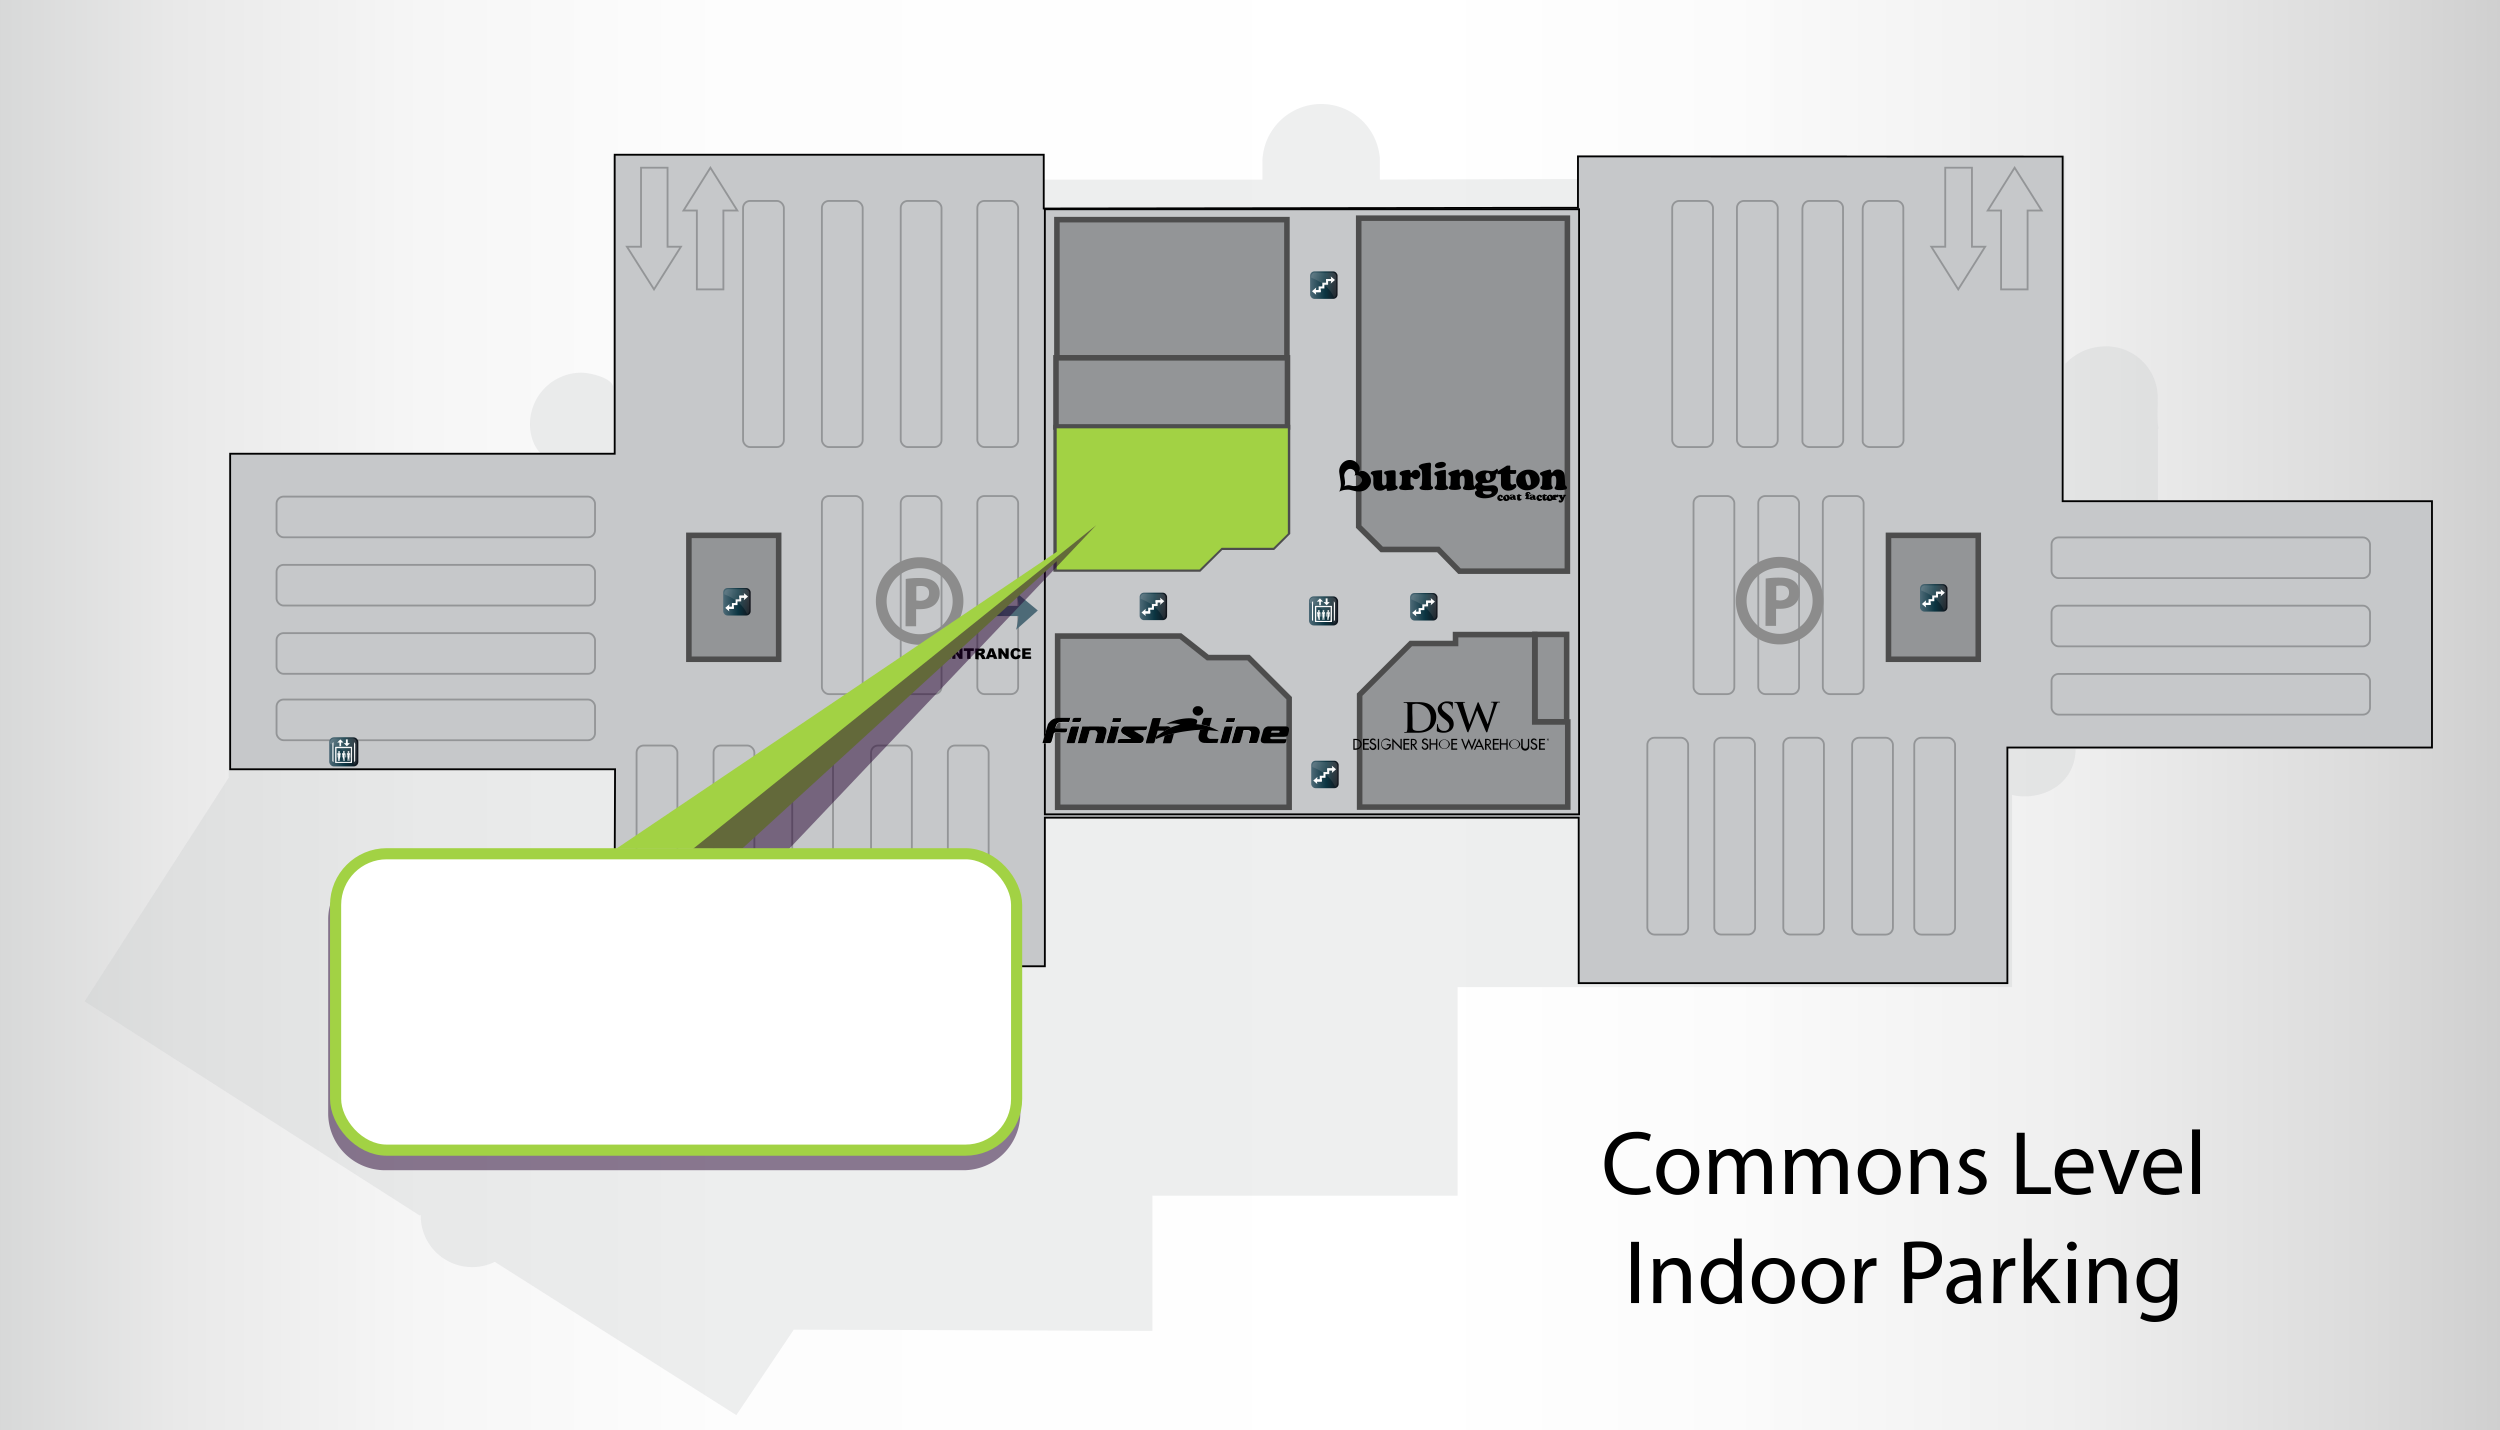<svg xmlns="http://www.w3.org/2000/svg" xmlns:xlink="http://www.w3.org/1999/xlink" viewBox="0 0 1347.6 770.9"><rect x="0" y="0" width="1347.6" height="770.9" fill="#808080" stroke="none"/><defs><style>.cls-1,.cls-28{fill:#c6c8ca;}.cls-1{stroke:#000;}.cls-1,.cls-2,.cls-3,.cls-31{stroke-miterlimit:10;}.cls-2,.cls-6{fill:none;}.cls-2{stroke:#939597;}.cls-3{fill:#939597;stroke:#4d4d4d;stroke-width:3px;}.cls-4{fill:#8c8c8c;}.cls-5{fill:url(#Earthtone_1);}.cls-24,.cls-31,.cls-7{fill:#fff;}.cls-10,.cls-12,.cls-14,.cls-16,.cls-18,.cls-20,.cls-22,.cls-8{opacity:0.16;}.cls-8{fill:url(#linear-gradient);}.cls-9{fill:url(#Earthtone_1-2);}.cls-10{fill:url(#linear-gradient-2);}.cls-11{fill:url(#Earthtone_1-3);}.cls-12{fill:url(#linear-gradient-3);}.cls-13{fill:url(#Earthtone_1-4);}.cls-14{fill:url(#linear-gradient-4);}.cls-15{fill:url(#Earthtone_1-5);}.cls-16{fill:url(#linear-gradient-5);}.cls-17{fill:url(#Earthtone_1-6);}.cls-18{fill:url(#linear-gradient-6);}.cls-19{fill:url(#Earthtone_1-7);}.cls-20{fill:url(#linear-gradient-7);}.cls-21{fill:url(#Earthtone_1-8);}.cls-22{fill:url(#linear-gradient-8);}.cls-23{fill:url(#Earthtone_1-9);}.cls-24,.cls-25{fill-rule:evenodd;}.cls-26{fill:url(#linear-gradient-9);}.cls-27{opacity:0.3;}.cls-29{fill:#a2d244;}.cls-30{fill:#250031;opacity:0.5;}.cls-31{stroke:#a2d244;stroke-width:6px;}</style><linearGradient id="Earthtone_1" x1="911.48" y1="239.45" x2="926.29" y2="239.45" gradientUnits="userSpaceOnUse"><stop offset="0" stop-color="#4d6a77"/><stop offset="0.54" stop-color="#0b3542"/><stop offset="1" stop-color="#101219"/></linearGradient><linearGradient id="linear-gradient" x1="919.95" y1="234.39" x2="917.73" y2="243.72" gradientUnits="userSpaceOnUse"><stop offset="0" stop-color="#fff"/><stop offset="1" stop-color="#888887"/></linearGradient><linearGradient id="Earthtone_1-2" x1="583.32" y1="334.64" x2="598.13" y2="334.64" xlink:href="#Earthtone_1"/><linearGradient id="linear-gradient-2" x1="591.78" y1="329.59" x2="589.57" y2="338.92" xlink:href="#linear-gradient"/><linearGradient id="Earthtone_1-3" x1="582.68" y1="70.81" x2="597.49" y2="70.81" xlink:href="#Earthtone_1"/><linearGradient id="linear-gradient-3" x1="591.14" y1="65.76" x2="588.93" y2="75.09" xlink:href="#linear-gradient"/><linearGradient id="Earthtone_1-4" x1="490.77" y1="244.01" x2="505.58" y2="244.01" xlink:href="#Earthtone_1"/><linearGradient id="linear-gradient-4" x1="499.23" y1="238.96" x2="497.02" y2="248.29" xlink:href="#linear-gradient"/><linearGradient id="Earthtone_1-5" x1="266.33" y1="241.54" x2="281.14" y2="241.54" xlink:href="#Earthtone_1"/><linearGradient id="linear-gradient-5" x1="274.79" y1="236.49" x2="272.58" y2="245.82" xlink:href="#linear-gradient"/><linearGradient id="Earthtone_1-6" x1="636.6" y1="244.22" x2="651.41" y2="244.22" xlink:href="#Earthtone_1"/><linearGradient id="linear-gradient-6" x1="645.06" y1="239.17" x2="642.85" y2="248.49" xlink:href="#linear-gradient"/><linearGradient id="Earthtone_1-7" x1="53.92" y1="322.39" x2="69.59" y2="322.39" xlink:href="#Earthtone_1"/><linearGradient id="linear-gradient-7" x1="62.8" y1="317.09" x2="60.46" y2="326.95" xlink:href="#linear-gradient"/><linearGradient id="Earthtone_1-8" x1="582.1" y1="246.41" x2="597.76" y2="246.41" xlink:href="#Earthtone_1"/><linearGradient id="linear-gradient-8" x1="590.97" y1="241.11" x2="588.64" y2="250.97" xlink:href="#linear-gradient"/><linearGradient id="Earthtone_1-9" x1="16594.73" y1="19060.73" x2="16619.48" y2="19060.73" gradientTransform="translate(17079.4 19257.6) rotate(179.8)" xlink:href="#Earthtone_1"/><linearGradient id="linear-gradient-9" x1="-133.9" y1="385.46" x2="1508.67" y2="385.46" gradientUnits="userSpaceOnUse"><stop offset="0" stop-color="#b2b3b3"/><stop offset="0.03" stop-color="#c0c1c1"/><stop offset="0.08" stop-color="#d7d8d8"/><stop offset="0.14" stop-color="#e9e9e9"/><stop offset="0.22" stop-color="#f6f6f6"/><stop offset="0.32" stop-color="#fdfdfd"/><stop offset="0.55" stop-color="#fff"/><stop offset="0.65" stop-color="#fbfbfb"/><stop offset="0.76" stop-color="#efefef"/><stop offset="0.86" stop-color="#dbdbdb"/><stop offset="0.96" stop-color="#bfbfbf"/><stop offset="1" stop-color="#b3b3b3"/></linearGradient><symbol id="COMMONS_FLOOR_PLAN" data-name="COMMONS_FLOOR_PLAN" viewBox="0 0 1188 447.6"><polygon class="cls-1" points="988.4 187.3 988.4 1.5 727.1 1.4 727.1 29.1 439.1 29.5 439.1 0.5 207.8 0.5 207.8 161.7 0.5 161.7 0.5 331.8 208 331.8 207.6 438 439.7 438 439.7 357.9 727.5 357.9 727.5 447.1 958.6 447.1 958.6 320.1 1187.5 320.1 1187.5 187.3 988.4 187.3"/><rect class="cls-1" x="439.7" y="29.9" width="288" height="326.2"/><polygon class="cls-2" points="236.3 50.1 236.3 7.5 222 7.5 222 50.1 214.4 50.1 229 73.1 243.5 50.1 236.3 50.1"/><polygon class="cls-2" points="252.1 30.6 252.1 73.1 266.4 73.1 266.4 30.6 273.9 30.6 259.4 7.5 244.9 30.6 252.1 30.6"/><polygon class="cls-2" points="939.5 50.1 939.5 7.5 925.1 7.5 925.1 50.1 917.6 50.1 932.1 73.1 946.6 50.1 939.5 50.1"/><polygon class="cls-2" points="955.2 30.6 955.2 73.1 969.5 73.1 969.5 30.6 977.1 30.6 962.5 7.5 948 30.6 955.2 30.6"/><polygon class="cls-3" points="608.9 34.7 608.9 201 621.3 213.3 651.8 213.3 663.2 225 721.4 225 721.4 34.7 608.9 34.7"/><rect class="cls-3" x="446.2" y="35.5" width="124" height="74.66"/><rect class="cls-3" x="703.9" y="259.1" width="17.1" height="47.1"/><rect class="cls-3" x="445.7" y="110" width="124.8" height="37.27"/><polygon class="cls-3" points="703.8 306.3 703.8 259.2 661.1 259.2 661.1 264 637 264 609.4 291.6 609.4 352.2 721.6 352.2 721.6 306.3 703.8 306.3"/><polygon class="cls-3" points="549.5 271.6 527.5 271.6 512.8 260 446.6 260 446.6 352.3 571.4 352.3 571.4 293.5 549.5 271.6"/><polygon class="cls-3" points="570.5 204.3 570.5 147.6 445.8 147.6 445.8 223.8 522.9 223.8 534.7 212.1 562.7 212.1 570.5 204.3"/><rect class="cls-3" x="247.8" y="205.7" width="48.4" height="66.8"/><rect class="cls-3" x="894.5" y="205.7" width="48.4" height="66.8"/><rect class="cls-2" x="777.9" y="25.4" width="22" height="132.71" rx="3.8" ry="3.8"/><rect class="cls-2" x="812.8" y="25.4" width="22" height="132.71" rx="3.8" ry="3.8"/><path class="cls-2" d="M902.6,154.3a3.8,3.8,0,0,1-3.8,3.8H884.4c-2.1,0-3.8-1.7-3.8-3.1V30c0-2.9,1.7-4.6,3.8-4.6h14.3a3.8,3.8,0,0,1,3.8,3.8Z"/><path class="cls-2" d="M870.1,154.3a3.8,3.8,0,0,1-3.8,3.8H851.9c-2.1,0-3.8-1.7-3.8-3.1V30c0-2.9,1.7-4.6,3.8-4.6h14.3a3.8,3.8,0,0,1,3.8,3.8Z"/><rect class="cls-2" x="789.4" y="184.5" width="22" height="106.79" rx="3.8" ry="3.8"/><rect class="cls-2" x="824.3" y="184.5" width="22" height="106.79" rx="3.8" ry="3.8"/><rect class="cls-2" x="859.1" y="184.5" width="22" height="106.79" rx="3.8" ry="3.8"/><rect class="cls-2" x="277" y="25.4" width="22" height="132.71" rx="3.8" ry="3.8"/><rect class="cls-2" x="319.5" y="25.4" width="22" height="132.71" rx="3.8" ry="3.8"/><rect class="cls-2" x="362" y="25.4" width="22" height="132.71" rx="3.8" ry="3.8"/><rect class="cls-2" x="319.5" y="184.5" width="22" height="106.79" rx="3.8" ry="3.8"/><rect class="cls-2" x="362" y="184.5" width="22" height="106.79" rx="3.8" ry="3.8"/><rect class="cls-2" x="403.3" y="25.4" width="22" height="132.71" rx="3.8" ry="3.8"/><rect class="cls-2" x="261.1" y="319" width="22" height="94.04" rx="3.8" ry="3.8"/><rect class="cls-2" x="219.6" y="319" width="22" height="94.04" rx="3.8" ry="3.8"/><rect class="cls-2" x="303.5" y="319" width="22" height="94.04" rx="3.8" ry="3.8"/><rect class="cls-2" x="346" y="319" width="22" height="94.04" rx="3.8" ry="3.8"/><rect class="cls-2" x="387.4" y="319" width="22" height="94.04" rx="3.8" ry="3.8"/><rect class="cls-2" x="403.3" y="184.5" width="22" height="106.79" rx="3.8" ry="3.8"/><rect class="cls-2" x="982.4" y="206.8" width="171.7" height="21.95" rx="3.8" ry="3.8"/><rect class="cls-2" x="982.4" y="243.6" width="171.7" height="21.95" rx="3.8" ry="3.8"/><rect class="cls-2" x="982.4" y="280.4" width="171.7" height="21.95" rx="3.8" ry="3.8"/><rect class="cls-2" x="25.5" y="184.8" width="171.7" height="21.95" rx="3.8" ry="3.8"/><rect class="cls-2" x="25.5" y="221.6" width="171.7" height="21.95" rx="3.8" ry="3.8"/><rect class="cls-2" x="25.5" y="258.4" width="171.7" height="21.95" rx="3.8" ry="3.8"/><rect class="cls-2" x="25.5" y="294.2" width="171.7" height="21.95" rx="3.8" ry="3.8"/><path class="cls-2" d="M822.6,417.1a3.8,3.8,0,0,1-3.8,3.8H804.4a3.8,3.8,0,0,1-3.8-3.8V318.6a3.8,3.8,0,0,1,3.8-3.8h14.3a3.8,3.8,0,0,1,3.8,3.8Z"/><rect class="cls-2" x="764.5" y="314.8" width="22" height="106.12" rx="3.8" ry="3.8"/><path class="cls-2" d="M859.7,417.1a3.8,3.8,0,0,1-3.8,3.8H841.6a3.8,3.8,0,0,1-3.8-3.8V318.6a3.8,3.8,0,0,1,3.8-3.8h14.3a3.8,3.8,0,0,1,3.8,3.8Z"/><rect class="cls-2" x="874.9" y="314.8" width="22" height="106.12" rx="3.8" ry="3.8"/><rect class="cls-2" x="908.4" y="314.8" width="22" height="106.12" rx="3.8" ry="3.8"/><path d="M614.1,172.7s-2.5-3-5.2-1.1c0,0,2.1-2.9-1.9-5.7a5.4,5.4,0,0,0-5-.4,6.2,6.2,0,0,0-3.6,6.1s.4,2.8.8,5.3v.3a8.8,8.8,0,0,1-.8,5s1.8-1.3,5.5-1.1l3.3.8s4.5,1,6.8-2C614.1,179.8,617.3,176.7,614.1,172.7Zm-4.4,5.2c-1.2,1.6-4,1.2-4,1.2l-1.7-.4a4.7,4.7,0,0,0-2.9.6,4.7,4.7,0,0,0,.4-2.6v-.2l-.4-2.8a4,4,0,0,1,2.1-3.6,2.8,2.8,0,0,1,2.6.2,2.3,2.3,0,0,1,.8,3.3c1.4-1,3.1.4,3.1.4A2.7,2.7,0,0,1,609.7,177.9Z"/><path d="M621.5,171v5.9q0,1.9,1.2,1.9l.6-.2.4-.4a6.9,6.9,0,0,0,.2-2.3,16,16,0,0,0-.1-2.4.8.8,0,0,0-.2-.4l-.4-.3a.9.9,0,0,1-.6-.8c0-.4.4-.8,1.1-.9a16.5,16.5,0,0,1,4-.5q1.1,0,1.1,1.2v.5q0,.5,0,1.3v4.8q0,.4.6.7a.8.8,0,0,1,.5.8q0,1-2.3,1.5a11.6,11.6,0,0,1-2.6.3h-.7a.6.6,0,0,1-.2-.5c0-.4-.2-.7-.4-.7h-.2l-.7.4a4.1,4.1,0,0,1-2.4.7,3.4,3.4,0,0,1-2.9-1.2,6,6,0,0,1-.7-3.4q0-.9,0-1.5v-.5a4.1,4.1,0,0,0-.2-1.4,1.3,1.3,0,0,0-.6-.7l-.5-.3a.5.5,0,0,1-.1-.4c0-.5.4-.9,1.2-1.1a19.8,19.8,0,0,1,4.2-.5C621.2,170.4,621.5,170.6,621.5,171Z"/><path d="M635.9,170.4l.7.2a3,3,0,0,1,.2,1c0,.3.1.5.3.5s.3-.1.4-.3a2.6,2.6,0,0,1,2.3-1.4,2.2,2.2,0,0,1,1.6.6,2.4,2.4,0,0,1,.5.8,2.4,2.4,0,0,1,0,2,2.6,2.6,0,0,1-.6.9,2.4,2.4,0,0,1-1.7.7l-.9-.2-1-.8-.4-.2a.4.4,0,0,0-.4.3,7,7,0,0,0-.1,1.4,13.5,13.5,0,0,0,.1,2.2.9.9,0,0,0,.2.5l.6.3c.7.2,1,.5,1,1a1.1,1.1,0,0,1-.3.8,1.6,1.6,0,0,1-.8.4l-3.1.2a9.7,9.7,0,0,1-2.9-.3,1.1,1.1,0,0,1-.9-1.1,1.2,1.2,0,0,1,.7-1l.4-.4a1.1,1.1,0,0,0,.2-.5,25.1,25.1,0,0,0,.2-3.7,1.7,1.7,0,0,0-.1-.7l-.4-.3q-.8-.3-.8-.9a1.1,1.1,0,0,1,.5-.9,6.5,6.5,0,0,1,1.8-.7A10.6,10.6,0,0,1,635.9,170.4Z"/><path d="M647.8,172.5V176a26.2,26.2,0,0,0,.1,2.7.8.8,0,0,0,.5.6l.5.3a.6.6,0,0,1,.1.4,1,1,0,0,1-.3.7l-.7.4a10.1,10.1,0,0,1-2.6.2,9.5,9.5,0,0,1-2.9-.3l-.6-.4a1,1,0,0,1-.2-.6.5.5,0,0,1,.1-.4l.6-.3c.3-.1.5-.5.5-1a34.7,34.7,0,0,0,.2-4,22.7,22.7,0,0,0-.2-3.4,1.6,1.6,0,0,0-.8-1.1l-.6-.5a.9.9,0,0,1-.2-.6,1.2,1.2,0,0,1,.5-.9,5.2,5.2,0,0,1,1.6-.7l1.9-.4,1.7-.2q.9,0,.9,1.1c0,.2,0,.8-.1,1.6S647.8,171.5,647.8,172.5Z"/><path d="M655.9,171.1v6.3a3.2,3.2,0,0,0,.1,1.1,1.5,1.5,0,0,0,.5.6l.5.4a.8.8,0,0,1,.1.4q0,1.4-3.5,1.4a12,12,0,0,1-3-.3l-.6-.4a.9.9,0,0,1-.2-.6.8.8,0,0,1,.1-.5l.6-.5a1.4,1.4,0,0,0,.5-.8,7.5,7.5,0,0,0,.1-1.7q0-.4,0-1.3c0-.7-.1-1-.1-1.1a.9.9,0,0,0-.6-.7.9.9,0,0,1-.7-.9q0-.7.9-1l2.6-.8,2.1-.3C655.7,170.4,655.9,170.6,655.9,171.1Zm-2.1-5a2.8,2.8,0,0,1,1.5.4,1.1,1.1,0,0,1,.6.9,1.5,1.5,0,0,1-.8,1.3,6.3,6.3,0,0,1-3.2.8,2.3,2.3,0,0,1-1.3-.3,1.2,1.2,0,0,1-.6-1.1q0-.9,1.3-1.5A6.8,6.8,0,0,1,653.8,166.1Z"/><path d="M670.6,174.3l.2,3.8a1.6,1.6,0,0,0,.1.6l.7.8a.7.7,0,0,1,.2.5q0,.7-.9,1a11.3,11.3,0,0,1-3.1.3,6,6,0,0,1-2.1-.3.9.9,0,0,1-.6-.9.6.6,0,0,1,.1-.3l.4-.5q.4-.5.4-3a5.3,5.3,0,0,0-.3-2.2,1.3,1.3,0,0,0-2-.1,3.7,3.7,0,0,0-.3,1.7v2.1a3.1,3.1,0,0,0,.1.9l.5.9a.8.8,0,0,1,.1.4q0,.6-.9.9a9.2,9.2,0,0,1-2.8.3q-3,0-3-1.2a.7.7,0,0,1,.1-.4l.4-.4a.9.9,0,0,0,.4-.5,8.6,8.6,0,0,0,.1-1.3q.1-1.2.1-2.6a2.6,2.6,0,0,0-.1-1l-.7-.6a.8.8,0,0,1-.1-1.4l1.6-.7,2-.6,1.3-.3.5.2a.8.8,0,0,1,.2.6v.4c0,.3.1.5.4.5s.4-.1.6-.4a3.1,3.1,0,0,1,2.7-1.3,3.8,3.8,0,0,1,2.3.7,2.8,2.8,0,0,1,1,1.2A6.7,6.7,0,0,1,670.6,174.3Z"/><path d="M683.3,169.8a.6.6,0,0,1,.5.3,1.3,1.3,0,0,1,.2.7,2.3,2.3,0,0,1-.3,1,2.7,2.7,0,0,1-.7.9l-.2.3v.3a2.7,2.7,0,0,1,0,.4,3,3,0,0,1-.9,2.2,5.2,5.2,0,0,1-2,1.2,8.1,8.1,0,0,1-2.7.4h-1.1a.5.5,0,0,0-.6.6.6.6,0,0,0,.4.6l1,.2h1.3l2.6-.2a3.9,3.9,0,0,1,2,.4,2.4,2.4,0,0,1,.9.9,2.5,2.5,0,0,1,.3,1.3,3.4,3.4,0,0,1-.8,2.1,5.6,5.6,0,0,1-2.8,1.8,11.3,11.3,0,0,1-3.4.5,8.9,8.9,0,0,1-3.9-.7,3,3,0,0,1-1.1-.9,1.9,1.9,0,0,1-.4-1.2,1.4,1.4,0,0,1,.2-.8,1.3,1.3,0,0,1,.6-.5c.2-.1.3-.2.3-.3l-.3-.3a2,2,0,0,1-.9-1.5,1.8,1.8,0,0,1,.4-1.1,2.9,2.9,0,0,1,1-.9l.3-.3c0-.1-.1-.3-.3-.5a3.2,3.2,0,0,1-1.1-2.4,2.6,2.6,0,0,1,.4-1.4,3.5,3.5,0,0,1,1.1-1.1,6.9,6.9,0,0,1,3.9-1.1l1.9.2,1.4.2a3.8,3.8,0,0,0,2.4-.9ZM676.1,182c-.2,0-.3.1-.3.3a1.2,1.2,0,0,0,.7,1,3.6,3.6,0,0,0,1.8.4,4,4,0,0,0,1.7-.3.9.9,0,0,0,.6-.8.6.6,0,0,0-.2-.5l-.6-.2h-3.7Zm2.4-10a1.1,1.1,0,0,0-.9.4,1.7,1.7,0,0,0-.3,1.1,4.2,4.2,0,0,0,.4,1.9,1.1,1.1,0,0,0,.9.7,1.1,1.1,0,0,0,.9-.4,1.9,1.9,0,0,0,.3-1.2,3.8,3.8,0,0,0-.4-1.8A1.1,1.1,0,0,0,678.5,172Z"/><path d="M690.7,173.2v3.7a1.7,1.7,0,0,0,.3,1.1,1,1,0,0,0,.8.4l1.1-.4h.3a.6.6,0,0,1,.5.3,1.2,1.2,0,0,1,.2.7,1.7,1.7,0,0,1-.7,1.3,5.6,5.6,0,0,1-3.7,1.3,3.9,3.9,0,0,1-2.8-1,3.4,3.4,0,0,1-1.1-2.6v-5c0-.2,0-.3-.1-.3h-1.8a.9.9,0,0,1-.1-.5v-.5a.5.5,0,0,1,.2-.5l5-3.1h1.7a.9.9,0,0,1,.1.5v1.5a.6.6,0,0,0,.1.4h3a1.1,1.1,0,0,1,.1.6v.6a1.2,1.2,0,0,1-.2.7l-.6.2h-2.4A.6.6,0,0,0,690.7,173.2Z"/><path d="M700.6,170.3a6,6,0,0,1,3.5,1,5.5,5.5,0,0,1,1.7,1.9,5.3,5.3,0,0,1,.7,2.6,4.9,4.9,0,0,1-2.2,4,7.6,7.6,0,0,1-4.7,1.6,6,6,0,0,1-4.2-1.5,4.8,4.8,0,0,1-1.6-3.7,5.2,5.2,0,0,1,1.9-4.2A7.2,7.2,0,0,1,700.6,170.3Zm-.7,2.5a.9.9,0,0,0-.8.4,1.4,1.4,0,0,0-.3.9,8.9,8.9,0,0,0,.2,1.8,13.3,13.3,0,0,0,.6,2,1.2,1.2,0,0,0,1.1.9c.6,0,1-.4,1-1.2a10.2,10.2,0,0,0-.2-2.1,8.5,8.5,0,0,0-.6-1.9A1.1,1.1,0,0,0,699.9,172.8Z"/><path d="M720,174.3l.2,3.8a1.5,1.5,0,0,0,.1.6l.7.8a.7.7,0,0,1,.2.5q0,.7-.9,1a11.3,11.3,0,0,1-3.1.3,6,6,0,0,1-2.1-.3.9.9,0,0,1-.6-.9.6.6,0,0,1,.1-.3l.4-.5q.4-.5.4-3a5.3,5.3,0,0,0-.3-2.2,1.3,1.3,0,0,0-2-.1,3.7,3.7,0,0,0-.3,1.7v2.1a3.1,3.1,0,0,0,.1.9l.5.9a.8.8,0,0,1,.1.4q0,.6-.9.9a9.2,9.2,0,0,1-2.8.3q-3,0-3-1.2a.7.7,0,0,1,.1-.4l.4-.4a.9.9,0,0,0,.4-.5,8.3,8.3,0,0,0,.1-1.3q.1-1.2.1-2.6a2.7,2.7,0,0,0-.1-1l-.7-.6a.8.8,0,0,1-.1-1.4l1.6-.7,2-.6,1.3-.3.5.2a.8.8,0,0,1,.2.6v.4q0,.5.4.5c.2,0,.4-.1.6-.4a3.1,3.1,0,0,1,2.7-1.3,3.8,3.8,0,0,1,2.3.7,2.8,2.8,0,0,1,1,1.2A6.7,6.7,0,0,1,720,174.3Z"/><path d="M685.2,183.8a1.8,1.8,0,0,1,1,.3.8.8,0,0,1,.4.7.6.6,0,0,1-.2.4l-.4.2-.4-.2v-.3a.3.3,0,0,0-.3-.3l-.3.2a.6.6,0,0,0-.1.4,1,1,0,0,0,.3.7l.6.2h.8v.5l-.3.3-1,.3a1.7,1.7,0,0,1-1.1-.4,1.5,1.5,0,0,1-.6-1.2,1.5,1.5,0,0,1,.5-1.2A1.9,1.9,0,0,1,685.2,183.8Z"/><path d="M688.7,183.8a1.8,1.8,0,0,1,1,.3l.5.6a1.6,1.6,0,0,1,.2.8,1.4,1.4,0,0,1-.6,1.2,2.2,2.2,0,0,1-1.4.5,1.7,1.7,0,0,1-1.2-.4,1.4,1.4,0,0,1-.5-1.1,1.5,1.5,0,0,1,.6-1.2A2.1,2.1,0,0,1,688.7,183.8Zm-.3.7h-.2a.4.4,0,0,0-.1.3,2.6,2.6,0,0,0,.1.5l.2.6a.3.3,0,0,0,.3.3c.2,0,.3-.1.3-.4a2.9,2.9,0,0,0-.1-.6l-.2-.5Z"/><path d="M692.1,183.8a1.6,1.6,0,0,1,.9.3l.3.3a1.4,1.4,0,0,1,.1.5v.5a1.8,1.8,0,0,0,.1.6h.3a.5.5,0,0,1-.1.3l-.3.3h-.5l-.5-.2h-.3l-.7.2-.7-.2-.3-.3a.8.8,0,0,1-.1-.4.8.8,0,0,1,.3-.6,1.7,1.7,0,0,1,1.2-.4h.2v-.2a1.2,1.2,0,0,0-.1-.5h-.4l-.2.2a.8.8,0,0,1-.6.4h-.3v-.2a.5.5,0,0,1,.1-.3l.3-.3A2.5,2.5,0,0,1,692.1,183.8Zm-.3,1.7h-.2a.4.4,0,0,0-.1.3.4.4,0,0,0,.1.2h.2c.2,0,.3-.1.3-.4a.5.5,0,0,0,0-.2Z"/><path d="M695.8,184.6v1.1a.5.5,0,0,0,.1.3h.8v.2a.5.5,0,0,1-.2.4,1.6,1.6,0,0,1-1.1.4,1.1,1.1,0,0,1-.8-.3,1,1,0,0,1-.3-.8v-1.5h-.5l1.4-.9h.5v.4h.9v.6h-.9Z"/><path d="M700.4,184.3h.6v.4h-.5a.8.8,0,0,0,0,.3,1.9,1.9,0,0,0,.1.6h.3c.2.1.3.2.3.3s-.1.3-.3.3h-1.1c-.7,0-1.1-.1-1.1-.4v-.2h.2a.3.3,0,0,0,.2-.3,3.8,3.8,0,0,0,.1-.7.3.3,0,0,0-.1-.2h-.5v-.4h.3v-.2a1.1,1.1,0,0,1-.1-.5.8.8,0,0,1,.3-.6,1.6,1.6,0,0,1,1.1-.4,1.5,1.5,0,0,1,1,.3.6.6,0,0,1,.3.5.5.5,0,0,1-.1.3h-.3l-.4-.2-.2-.3h-.4v.2q0,.3.5.5h.4Z"/><path d="M702.8,183.8a1.6,1.6,0,0,1,.9.3l.3.3a1.4,1.4,0,0,1,.1.5v.5a1.8,1.8,0,0,0,.1.6h.3a.5.5,0,0,1-.1.3l-.3.3h-.5l-.5-.2h-.3l-.7.2-.7-.2-.3-.3a.8.8,0,0,1-.1-.4.8.8,0,0,1,.3-.6,1.7,1.7,0,0,1,1.2-.4h.2v-.2a1.3,1.3,0,0,0-.1-.5h-.4l-.2.2a.8.8,0,0,1-.6.4h-.3v-.2a.5.5,0,0,1,.1-.3l.3-.3A2.5,2.5,0,0,1,702.8,183.8Zm-.3,1.7h-.2a.4.4,0,0,0-.1.3.4.4,0,0,0,.1.2h.2c.2,0,.3-.1.3-.4a.5.5,0,0,0,0-.2Z"/><path d="M706.3,183.8a1.8,1.8,0,0,1,1,.3.8.8,0,0,1,.4.7.6.6,0,0,1-.2.4l-.4.2-.4-.2v-.3a.3.3,0,0,0-.3-.3l-.3.2a.6.6,0,0,0-.1.4,1,1,0,0,0,.3.7l.6.2h.8v.5l-.3.3-1,.3a1.7,1.7,0,0,1-1.1-.4,1.5,1.5,0,0,1-.6-1.2,1.5,1.5,0,0,1,.5-1.2A1.9,1.9,0,0,1,706.3,183.8Z"/><path d="M709.5,184.6v1.1a.5.5,0,0,0,.1.3h.8v.2a.5.5,0,0,1-.2.4,1.6,1.6,0,0,1-1.1.4,1.1,1.1,0,0,1-.8-.3,1,1,0,0,1-.3-.8v-1.5h-.5l1.4-.9h.5v.4h.9v.4a.3.3,0,0,1,0,.2h-.9Z"/><path d="M712.1,183.8a1.8,1.8,0,0,1,1,.3l.5.6a1.6,1.6,0,0,1,.2.8,1.4,1.4,0,0,1-.6,1.2,2.2,2.2,0,0,1-1.4.5,1.7,1.7,0,0,1-1.2-.4,1.4,1.4,0,0,1-.5-1.1,1.5,1.5,0,0,1,.6-1.2A2.1,2.1,0,0,1,712.1,183.8Zm-.3.7h-.2a.4.4,0,0,0-.1.3,2.5,2.5,0,0,0,.1.5l.2.6a.3.3,0,0,0,.3.3c.2,0,.3-.1.3-.4a3,3,0,0,0-.1-.6l-.2-.5Z"/><path d="M715,183.8h.2v.3h.2a.8.8,0,0,1,.7-.4l.5.2v.8l-.2.3-.5.2h-.3l-.3-.2h-.2a2,2,0,0,0,0,.4,4,4,0,0,0,0,.7h.2c.2.1.3.2.3.3v.2h-2a.3.3,0,0,1-.3-.3.4.4,0,0,1,.2-.3h.2a7.5,7.5,0,0,0,0-1.1v-.2h-.1c-.1-.1-.2-.1-.2-.3a.3.3,0,0,1,.2-.3l.5-.2Z"/><path d="M719.8,185.3l-.4,1.1-.3.7-.4.5a1.4,1.4,0,0,1-1,.4,1.1,1.1,0,0,1-.8-.2.6.6,0,0,1-.2-.5.6.6,0,0,1,.2-.4l.4-.2.4.2h.1v.2h.3v-.2l-.2-.5-.8-1.6-.2-.3-.3-.2h-.2c0-.2.2-.3.6-.4h1.4a.3.3,0,0,1,.3.3v.8l.2.2.2-.2a.8.8,0,0,0,.1-.4v-.5c0-.1.1-.2.2-.3h.6c.4,0,.7.1.7.3v.2h-.2l-.2.2Z"/><path d="M710.2,315.8a.6.6,0,1,1,.6.6A.6.6,0,0,1,710.2,315.8Zm1,0a.5.5,0,0,0-1,0,.5.5,0,1,0,1,0Zm-.2.3h-.1l-.2-.3h-.1v.3h-.1v-.6h.5c0,.1-.1.2-.2.2Zm-.3-.3c.1,0,.2,0,.2-.1h-.3v.2Z"/><path d="M635.2,301.8c0-3.3,0-3.9,0-4.6s-.2-1.1-.9-1.2h-.8c-.2,0-.4,0-.4-.2s.1-.2.5-.2h6.4c2.7,0,6.3,0,8.6,2.5a7.7,7.7,0,0,1,2.1,5.5,8.5,8.5,0,0,1-2.4,6c-1,1-3.2,2.5-7.2,2.5h-7.3c-.3,0-.4-.1-.4-.2s.1-.2.3-.2h.8c.4-.1.5-.6.6-1.2s.1-2.6.1-4.6Zm2.7,2.4c0,2.3,0,3.9,0,4.4a4.7,4.7,0,0,0,.2,1.6c.3.4,1.1.9,2.8.9a6.9,6.9,0,0,0,5-1.6c1.4-1.2,1.8-3.1,1.8-5.4a7.3,7.3,0,0,0-2.1-5.4,8.5,8.5,0,0,0-6.1-2.2l-1.4.2a.4.4,0,0,0-.3.4c0,.7,0,2.6,0,4.3Z"/><path d="M651.4,311.5c-.3-.2-.4-.3-.4-.7s.1-2.5.1-2.8.1-.6.3-.6.2.2.2.4a4.5,4.5,0,0,0,.2,1.1,3,3,0,0,0,3.1,2.2,2.6,2.6,0,0,0,2.9-2.5c0-1.1-.3-2-2.1-3.4l-1-.8c-2.4-1.9-3.2-3.4-3.2-5.1s2-4.1,5-4.1a10.4,10.4,0,0,1,2.9.4c.2,0,.3.1.3.3s-.1.9-.1,2.6-.1.6-.2.6-.2-.1-.2-.4a2.6,2.6,0,0,0-.6-1.4,2.7,2.7,0,0,0-2.3-1.1,2.3,2.3,0,0,0-2.6,2.2c0,1,.5,1.7,2.3,3.1l.6.5c2.6,2,3.5,3.4,3.5,5.5a4.3,4.3,0,0,1-2,3.7,6.2,6.2,0,0,1-3.4.9A7.5,7.5,0,0,1,651.4,311.5Z"/><path d="M662.4,297.6a3.3,3.3,0,0,0-.8-1.5l-.9-.2c-.2,0-.3,0-.3-.2s.2-.2.5-.2h4.9c.3,0,.5.1.5.2s-.2.2-.4.2h-.5c-.2.1-.2.2-.2.5a13.7,13.7,0,0,0,.5,2c.4,1.4,2.4,7.9,2.8,9.2h.1l4.2-11.2c.2-.6.4-.8.5-.8s.3.3.6,1l4.5,10.8h.1c.4-1.4,2.1-7.1,2.9-9.7a4.6,4.6,0,0,0,.2-1.3c0-.3-.2-.6-1-.6s-.4-.1-.4-.2.2-.2.5-.2h4c.2,0,.4,0,.4.2s-.1.2-.3.2h-.8c-.5.2-.8,1.1-1.2,2.3s-3.3,9.6-4.3,12.8c-.2.8-.3,1-.6,1s-.3-.3-.7-1.1l-4.5-10.8h0c-.4,1.1-3.3,8.7-4.2,10.7s-.5,1.1-.8,1.1-.3-.2-.5-.8Z"/><path d="M606,315.4h1.2c1.8,0,3.3,1,3.3,2.9s-1.5,3-3.3,3H606Zm.7,5.2h.3c1.5,0,2.8-.6,2.8-2.3s-1.3-2.3-2.8-2.3h-.3Z"/><path d="M611.2,315.4h3.2v.7h-2.4v1.6h2.3v.7h-2.3v2.2h2.4v.7h-3.2Z"/><path d="M617.6,316.5a1,1,0,0,0-.9-.6.9.9,0,0,0-1,.8c0,.5.5.7.8.8l.4.2c.8.3,1.5.8,1.5,1.8a1.8,1.8,0,0,1-3.7.2l.7-.2a1.1,1.1,0,1,0,2.2,0c0-.6-.5-.9-1-1.1l-.4-.2c-.7-.3-1.3-.7-1.3-1.5a1.6,1.6,0,0,1,1.7-1.5,1.7,1.7,0,0,1,1.5.9Z"/><path d="M619.9,321.3h-.7v-5.9h.7Z"/><path d="M626.3,318.3v.2a2.7,2.7,0,0,1-2.8,2.8,3.1,3.1,0,0,1,.1-6.1,3.1,3.1,0,0,1,2.4,1.1l-.5.5a2.3,2.3,0,0,0-4.2,1.4,2.4,2.4,0,0,0,2.3,2.4,2,2,0,0,0,1.9-1.7h-1.5v-.7Z"/><path d="M627,315.1l4.4,4.6v-4.3h.7v6.1l-4.4-4.6v4.4H627Z"/><path d="M633,315.4h3.2v.7h-2.4v1.6h2.3v.7h-2.3v2.2h2.4v.7H633Z"/><path d="M640.6,321.3h-.9l-1.7-2.5h-.3v2.5H637v-5.9h.9a3.1,3.1,0,0,1,1.5.3,1.6,1.6,0,0,1,.8,1.4,1.6,1.6,0,0,1-1.4,1.6Zm-2.9-3.1h.2c.7,0,1.6-.1,1.6-1.1s-.9-1.1-1.6-1.1h-.2Z"/><path d="M645.7,316.5a1,1,0,0,0-.9-.6.9.9,0,0,0-1,.8c0,.5.5.7.8.8l.4.2c.8.3,1.5.8,1.5,1.8a1.8,1.8,0,0,1-1.9,1.8,1.8,1.8,0,0,1-1.8-1.6l.7-.2a1.1,1.1,0,1,0,2.2,0c0-.6-.5-.9-1-1.1l-.4-.2c-.7-.3-1.3-.7-1.3-1.5a1.6,1.6,0,0,1,1.7-1.5,1.7,1.7,0,0,1,1.5.9Z"/><path d="M650.6,317.8v-2.4h.7v5.9h-.7v-2.8h-2.8v2.8h-.7v-5.9h.7v2.4Z"/><path d="M658.1,318.3a3.1,3.1,0,0,1-6.1,0,3.1,3.1,0,0,1,6.1,0Zm-.7,0a2.3,2.3,0,1,0-4.7,0,2.3,2.3,0,1,0,4.7,0Z"/><path d="M658.8,315.4H662v.7h-2.4v1.6h2.3v.7h-2.3v2.2H662v.7h-3.2Z"/><path d="M666.5,319.6l1.7-4.3,1.7,4.3,1.6-4.2h.8l-2.4,6.1-1.7-4.3-1.7,4.3-2.4-6.1h.8Z"/><path d="M672.4,319.8l-.7,1.5H671l2.8-6.1,2.8,6.1h-.8l-.7-1.5Zm1.3-3-1,2.4h2.1Z"/><path d="M680.7,321.3h-.9l-1.7-2.5h-.3v2.5H677v-5.9h.9a3.1,3.1,0,0,1,1.5.3,1.6,1.6,0,0,1,.8,1.4,1.6,1.6,0,0,1-1.4,1.6Zm-2.9-3.1h.2c.7,0,1.6-.1,1.6-1.1s-.9-1.1-1.6-1.1h-.2Z"/><path d="M681.2,315.4h3.2v.7h-2.4v1.6h2.3v.7h-2.3v2.2h2.4v.7h-3.2Z"/><path d="M688.5,317.8v-2.4h.7v5.9h-.7v-2.8h-2.8v2.8h-.7v-5.9h.7v2.4Z"/><path d="M696,318.3a3.1,3.1,0,0,1-6.1,0,3.1,3.1,0,0,1,6.1,0Zm-.7,0a2.3,2.3,0,1,0-4.7,0,2.3,2.3,0,1,0,4.7,0Z"/><path d="M697.3,315.4v3.5c0,1,.3,1.8,1.4,1.8s1.4-.9,1.4-1.8v-3.5h.7v3.7a2.2,2.2,0,1,1-4.3,0v-3.7Z"/><path d="M704.4,316.5a1,1,0,0,0-.9-.6.9.9,0,0,0-1,.8c0,.5.5.7.8.8l.4.2c.8.3,1.5.8,1.5,1.8a1.8,1.8,0,0,1-1.9,1.8,1.8,1.8,0,0,1-1.8-1.6l.7-.2a1.1,1.1,0,1,0,2.2,0c0-.6-.5-.9-1-1.1l-.4-.2c-.7-.3-1.3-.7-1.3-1.5a1.6,1.6,0,0,1,1.7-1.5,1.7,1.7,0,0,1,1.5.9Z"/><path d="M706.1,315.4h3.2v.7h-2.4v1.6h2.3v.7h-2.3v2.2h2.4v.7h-3.2Z"/><path class="cls-4" d="M364.7,229.2a47.3,47.3,0,0,1,7.8-.5c3.6,0,6.1.7,7.8,2.1a7.5,7.5,0,0,1,2.7,5.9,8.2,8.2,0,0,1-2.4,6.1c-2,1.9-4.9,2.7-8.3,2.7h-2v9.2h-5.7Zm5.7,11.6,1.9.2c3.1,0,5-1.6,5-4.2s-1.6-3.8-4.5-3.8a10,10,0,0,0-2.4.2Z"/><path class="cls-4" d="M372.2,264.7a23.6,23.6,0,1,1,23.6-23.6A23.6,23.6,0,0,1,372.2,264.7Zm0-41.3A17.8,17.8,0,1,0,390,241.1,17.8,17.8,0,0,0,372.2,223.4Z"/><path class="cls-4" d="M828.3,229a47.4,47.4,0,0,1,7.8-.5c3.6,0,6.1.7,7.8,2.1a7.5,7.5,0,0,1,2.7,5.9,8.2,8.2,0,0,1-2.4,6.1c-2,1.9-4.9,2.7-8.3,2.7h-2v9.2h-5.7Zm5.7,11.6,1.9.2c3.1,0,5-1.6,5-4.2s-1.6-3.8-4.5-3.8a9.9,9.9,0,0,0-2.4.2Z"/><path class="cls-4" d="M835.8,264.5a23.6,23.6,0,1,1,23.6-23.6A23.6,23.6,0,0,1,835.8,264.5Zm0-41.3a17.8,17.8,0,1,0,17.8,17.8A17.8,17.8,0,0,0,835.8,223.1Z"/><rect class="cls-5" x="911.5" y="232" width="14.8" height="14.81" rx="2.3" ry="2.3"/><rect class="cls-6" x="911.5" y="232" width="14.8" height="14.81"/><path class="cls-7" d="M924.9,236.6l-2.3,2a7.6,7.6,0,0,0,.2-1.4h-2.6v-1.1h2.6a6.1,6.1,0,0,0-.2-1.4Z"/><path class="cls-7" d="M912.5,242.7l2.3-2a7.6,7.6,0,0,0-.2,1.4h2.6v1.1h-2.6a6.2,6.2,0,0,0,.2,1.4Z"/><polygon class="cls-7" points="916.1 242.1 916.1 240.1 918.1 240.1 918.1 238.1 920.1 238.1 920.1 236.1 923.2 236.1 923.2 237.2 921.2 237.2 921.2 239.2 919.2 239.2 919.2 241.2 917.2 241.2 917.2 243.2 914.1 243.2 914.1 242.1 916.1 242.1"/><path class="cls-8" d="M925.6,244v-9.3a2.1,2.1,0,0,0-2.1-2.1h-9.3a2.1,2.1,0,0,0-2.1,2.1v.7c2.9,1.2,9.1,3.7,12.3,10.6A2.1,2.1,0,0,0,925.6,244Z"/><rect class="cls-9" x="583.3" y="327.2" width="14.8" height="14.81" rx="2.3" ry="2.3"/><rect class="cls-6" x="583.3" y="327.2" width="14.8" height="14.81"/><path class="cls-7" d="M596.7,331.8l-2.3,2a7.6,7.6,0,0,0,.2-1.4H592v-1.1h2.6a6,6,0,0,0-.2-1.4Z"/><path class="cls-7" d="M584.4,337.9l2.3-2a7.6,7.6,0,0,0-.2,1.4H589v1.1h-2.6a6.2,6.2,0,0,0,.2,1.4Z"/><polygon class="cls-7" points="587.9 337.3 587.9 335.3 589.9 335.3 589.9 333.3 591.9 333.3 591.9 331.3 595 331.3 595 332.4 593 332.4 593 334.4 591 334.4 591 336.4 589 336.4 589 338.4 585.9 338.4 585.9 337.3 587.9 337.3"/><path class="cls-10" d="M597.4,339.2v-9.3a2.1,2.1,0,0,0-2.1-2.1H586a2.1,2.1,0,0,0-2.1,2.1v.7c2.9,1.2,9.1,3.7,12.3,10.6A2.1,2.1,0,0,0,597.4,339.2Z"/><rect class="cls-11" x="582.7" y="63.4" width="14.8" height="14.81" rx="2.3" ry="2.3"/><rect class="cls-6" x="582.7" y="63.4" width="14.8" height="14.81"/><path class="cls-7" d="M596.1,68l-2.3,2a7.5,7.5,0,0,0,.2-1.4h-2.6V67.5H594a6.1,6.1,0,0,0-.2-1.4Z"/><path class="cls-7" d="M583.7,74.1l2.3-2a7.6,7.6,0,0,0-.2,1.4h2.6v1.1h-2.6A6.2,6.2,0,0,0,586,76Z"/><polygon class="cls-7" points="587.3 73.5 587.3 71.5 589.3 71.5 589.3 69.5 591.3 69.5 591.3 67.5 594.4 67.5 594.4 68.6 592.4 68.6 592.4 70.6 590.4 70.6 590.4 72.6 588.4 72.6 588.4 74.6 585.3 74.6 585.3 73.5 587.3 73.5"/><path class="cls-12" d="M596.8,75.3V66.1a2.1,2.1,0,0,0-2.1-2.1h-9.3a2.1,2.1,0,0,0-2.1,2.1v.7c2.9,1.2,9.1,3.7,12.3,10.6A2.1,2.1,0,0,0,596.8,75.3Z"/><rect class="cls-13" x="490.8" y="236.6" width="14.8" height="14.82" rx="2.3" ry="2.3"/><rect class="cls-6" x="490.8" y="236.6" width="14.8" height="14.82"/><path class="cls-7" d="M504.1,241.2l-2.3,2a7.6,7.6,0,0,0,.2-1.4h-2.6v-1.1h2.6a6.1,6.1,0,0,0-.2-1.4Z"/><path class="cls-7" d="M491.8,247.3l2.3-2a7.5,7.5,0,0,0-.2,1.4h2.6v1.1h-2.6a6.2,6.2,0,0,0,.2,1.4Z"/><polygon class="cls-7" points="495.4 246.7 495.4 244.7 497.4 244.7 497.4 242.7 499.4 242.7 499.4 240.7 502.5 240.7 502.5 241.8 500.5 241.8 500.5 243.8 498.5 243.8 498.5 245.8 496.5 245.8 496.5 247.8 493.4 247.8 493.4 246.7 495.4 246.7"/><path class="cls-14" d="M504.8,248.5v-9.3a2.1,2.1,0,0,0-2.1-2.1h-9.3a2.1,2.1,0,0,0-2.1,2.1v.7c2.9,1.2,9.1,3.7,12.3,10.6A2.1,2.1,0,0,0,504.8,248.5Z"/><rect class="cls-15" x="266.3" y="234.1" width="14.8" height="14.81" rx="2.3" ry="2.3"/><rect class="cls-6" x="266.3" y="234.1" width="14.8" height="14.81"/><path class="cls-7" d="M279.7,238.7l-2.3,2a7.6,7.6,0,0,0,.2-1.4H275v-1.1h2.6a6.1,6.1,0,0,0-.2-1.4Z"/><path class="cls-7" d="M267.4,244.8l2.3-2a7.6,7.6,0,0,0-.2,1.4H272v1.1h-2.6a6.2,6.2,0,0,0,.2,1.4Z"/><polygon class="cls-7" points="271 244.2 271 242.2 273 242.2 273 240.2 275 240.2 275 238.2 278 238.2 278 239.3 276 239.3 276 241.3 274 241.3 274 243.3 272 243.3 272 245.3 269 245.3 269 244.2 271 244.2"/><path class="cls-16" d="M280.4,246.1v-9.3a2.1,2.1,0,0,0-2.1-2.1H269a2.1,2.1,0,0,0-2.1,2.1v.7c2.9,1.2,9.1,3.7,12.3,10.6A2.1,2.1,0,0,0,280.4,246.1Z"/><rect class="cls-17" x="636.6" y="236.8" width="14.8" height="14.82" rx="2.3" ry="2.3"/><rect class="cls-6" x="636.6" y="236.8" width="14.8" height="14.82"/><path class="cls-7" d="M650,241.4l-2.3,2a7.5,7.5,0,0,0,.2-1.4h-2.6v-1.1h2.6a6,6,0,0,0-.2-1.4Z"/><path class="cls-7" d="M637.7,247.5l2.3-2a7.6,7.6,0,0,0-.2,1.4h2.6V248h-2.6a6.2,6.2,0,0,0,.2,1.4Z"/><polygon class="cls-7" points="641.2 246.9 641.2 244.9 643.2 244.9 643.2 242.9 645.2 242.9 645.2 240.9 648.3 240.9 648.3 242 646.3 242 646.3 244 644.3 244 644.3 246 642.3 246 642.3 248 639.2 248 639.2 246.9 641.2 246.9"/><path class="cls-18" d="M650.7,248.8v-9.3a2.1,2.1,0,0,0-2.1-2.1h-9.3a2.1,2.1,0,0,0-2.1,2.1v.7c2.9,1.2,9.1,3.7,12.3,10.6A2.1,2.1,0,0,0,650.7,248.8Z"/><rect class="cls-19" x="53.9" y="314.6" width="15.7" height="15.67" rx="2.5" ry="2.5"/><rect class="cls-6" x="53.9" y="314.6" width="15.7" height="15.67"/><polygon class="cls-7" points="67.9 327.3 67.3 328 67.3 317.1 67.9 318.1 67.9 327.3"/><polygon class="cls-7" points="56.2 328 55.6 327.4 55.6 317.7 56.2 317.2 56.2 328"/><path class="cls-7" d="M57.1,319.7v8.7h9.1v-8.7Zm8.4,8.1H57.8v-7.4h7.8Z"/><polygon class="cls-7" points="61.6 317.4 59.9 315.7 58.2 317.4 59.4 317.4 59.4 319.4 60.3 319.4 60.3 317.4 61.6 317.4"/><polygon class="cls-7" points="61.7 317.7 63.4 319.4 65.1 317.7 63.9 317.7 63.9 315.7 62.9 315.7 62.9 317.7 61.7 317.7"/><circle class="cls-7" cx="59.2" cy="322.5" r="0.5"/><polygon class="cls-7" points="58.5 323.1 59.8 323.1 60.1 323.3 60.1 325.4 59.9 325.4 59.9 323.9 59.7 323.9 59.7 327.3 59.4 327.3 59.3 326 59.1 326 59.1 327.3 58.7 327.3 58.7 323.9 58.5 323.9 58.5 325.4 58.3 325.4 58.3 323.3 58.5 323.1"/><circle class="cls-7" cx="61.8" cy="322.5" r="0.5"/><polygon class="cls-7" points="61.1 323.1 62.4 323.1 62.7 323.3 62.7 325.4 62.4 325.4 62.4 323.9 62.2 323.9 62.2 327.3 61.9 327.3 61.8 326 61.7 326 61.6 327.3 61.3 327.3 61.3 323.9 61.1 323.9 61.1 325.4 60.8 325.4 60.8 323.3 61.1 323.1"/><circle class="cls-7" cx="64.3" cy="322.5" r="0.5"/><polygon class="cls-7" points="63.6 323.1 64.9 323.1 65.2 323.3 65.2 325.4 65 325.4 65 323.9 64.8 323.9 64.8 327.3 64.4 327.3 64.3 326 64.2 326 64.1 327.3 63.8 327.3 63.8 323.9 63.6 323.9 63.6 325.4 63.4 325.4 63.4 323.3 63.6 323.1"/><path class="cls-20" d="M68.7,327.2v-9.8a2.3,2.3,0,0,0-2.3-2.3H56.7a2.3,2.3,0,0,0-2.3,2.3v.7c3,1.2,9.6,3.9,13,11.2A2.3,2.3,0,0,0,68.7,327.2Z"/><rect class="cls-21" x="582.1" y="238.6" width="15.7" height="15.67" rx="2.5" ry="2.5"/><rect class="cls-6" x="582.1" y="238.6" width="15.7" height="15.67"/><polygon class="cls-7" points="596.1 251.4 595.5 252 595.5 241.2 596.1 242.1 596.1 251.4"/><polygon class="cls-7" points="584.3 252 583.7 251.4 583.7 241.7 584.3 241.2 584.3 252"/><path class="cls-7" d="M585.3,243.7v8.7h9.2v-8.7Zm8.4,8.1H586v-7.4h7.8Z"/><polygon class="cls-7" points="589.7 241.4 588 239.7 586.3 241.4 587.6 241.4 587.6 243.4 588.5 243.4 588.5 241.4 589.7 241.4"/><polygon class="cls-7" points="589.9 241.7 591.6 243.4 593.3 241.7 592.1 241.7 592.1 239.7 591.1 239.7 591.1 241.7 589.9 241.7"/><circle class="cls-7" cx="587.4" cy="246.5" r="0.5"/><polygon class="cls-7" points="586.7 247.1 588 247.1 588.3 247.3 588.3 249.5 588.1 249.5 588.1 247.9 587.9 247.9 587.9 251.3 587.5 251.3 587.4 250 587.3 250 587.2 251.3 586.9 251.3 586.9 247.9 586.7 247.9 586.7 249.5 586.4 249.5 586.4 247.3 586.7 247.1"/><circle class="cls-7" cx="589.9" cy="246.5" r="0.5"/><polygon class="cls-7" points="589.3 247.1 590.6 247.1 590.8 247.3 590.8 249.5 590.6 249.5 590.6 247.9 590.4 247.9 590.4 251.3 590.1 251.3 590 250 589.9 250 589.8 251.3 589.4 251.3 589.4 247.9 589.2 247.9 589.2 249.5 589 249.5 589 247.3 589.3 247.1"/><circle class="cls-7" cx="592.5" cy="246.5" r="0.5"/><polygon class="cls-7" points="591.8 247.1 593.1 247.1 593.4 247.3 593.4 249.5 593.1 249.5 593.1 247.9 592.9 247.9 592.9 251.3 592.6 251.3 592.5 250 592.4 250 592.3 251.3 592 251.3 592 247.9 591.8 247.9 591.8 249.5 591.5 249.5 591.5 247.3 591.8 247.1"/><path class="cls-22" d="M596.9,251.2v-9.8a2.3,2.3,0,0,0-2.3-2.3h-9.8a2.3,2.3,0,0,0-2.3,2.3v.7c3,1.2,9.6,3.9,13,11.2A2.3,2.3,0,0,0,596.9,251.2Z"/><path d="M383.9,266.6h4.7v1.2h-3v.9h2.8v1.2h-2.8v1.1h3.1v1.3h-4.8Z"/><path d="M389.7,266.6h1.7l2.2,3.2v-3.2h1.7v5.7h-1.7l-2.1-3.1v3.1h-1.7Z"/><path d="M396,266.6h5.4V268h-1.8v4.3h-1.8V268H396Z"/><path d="M402.2,272.4v-5.7h4.2a1.3,1.3,0,0,1,.7.5,1.8,1.8,0,0,1,.1,1.8l-.6.6-.6.2.5.2.3.3.2.4.9,1.7h-2l-.9-1.7-.3-.4H404v2.3Zm1.8-3.4h1.2l.3-.2a.6.6,0,0,0-.1-.8H404Z"/><path d="M411.9,271.4h-2l-.3.9h-1.8l2.2-5.7h1.9l2.2,5.7h-1.9Zm-.4-1.2-.6-2.1-.6,2.1Z"/><path d="M414.6,266.6h1.7l2.2,3.2v-3.2h1.7v5.7h-1.7l-2.1-3.1v3.1h-1.7Z"/><path d="M425.1,270l1.6.5a2.9,2.9,0,0,1-.5,1.1,2.1,2.1,0,0,1-.8.7l-1.3.2a3.7,3.7,0,0,1-1.5-.3,2.4,2.4,0,0,1-1-1,3.2,3.2,0,0,1-.4-1.7,3,3,0,0,1,.8-2.2,2.9,2.9,0,0,1,2.1-.8,2.9,2.9,0,0,1,1.7.4,2.6,2.6,0,0,1,.9,1.3l-1.6.3-.2-.4-.4-.3H424a1,1,0,0,0-.9.5,2.1,2.1,0,0,0-.2,1.1,2.1,2.1,0,0,0,.3,1.3,1.1,1.1,0,0,0,1.6.1A1.8,1.8,0,0,0,425.1,270Z"/><path d="M427.5,266.6h4.7v1.2h-3v.9H432v1.2h-2.8v1.1h3.1v1.3h-4.8Z"/><path class="cls-23" d="M435.9,246.2l-11.7,10.4a38.9,38.9,0,0,0,1.2-7.4H412v-5.5h13.5a31.9,31.9,0,0,0-1.3-7.2Z"/><path class="cls-24" d="M486.1,315.3v.3H481c-1.8,0-2,.2-1.9,2.2h11.8a2.1,2.1,0,0,0,2-1.4,2.2,2.2,0,0,0-1.1-2.8l-4-2.4a29.3,29.3,0,0,1,4.8-.3c2,0,2,0,2.2-2.1H482.7a2.6,2.6,0,0,0-1.6,1.2c-.7,1-.2,2.2,1,3Zm54.2,2.5h4a1.1,1.1,0,0,0,.7-.7c.5-1.5.9-3.1,1.3-4.6s.5-1.7,2.1-1.7,2.7.9,2.2,2.8l-1.1,4.2h4a1.1,1.1,0,0,0,.7-.6c.4-1.4.9-2.8,1.2-4.3a3.2,3.2,0,0,0-3-4.1h-9a1.1,1.1,0,0,0-.8.6C541.9,312,541.1,314.8,540.3,317.8Zm-82.9,0h3.7a1,1,0,0,0,1.2-.9c.4-1.8,1-3.5,1.4-5.3s.4-.9,1-.8h1.7a1.7,1.7,0,0,1,1.5,2.3l-1.2,4.6h4.1c.3,0,.6-.4.7-.7s.8-2.7,1.1-4-.6-4.2-2.6-4.3-6.7,0-10.1,0Zm-5.5-8h-6.4c.5-2.6,1.4-3.4,3.8-3.4h2.8c.7,0,1-.2,1.1-.8a11.5,11.5,0,0,1,.4-1.4h-6.4a6.1,6.1,0,0,0-4.9,2.3,3.9,3.9,0,0,0-.9,1.3c-1,3.3-1.9,6.6-2.9,10h4a1.3,1.3,0,0,0,.9-.8c.4-1.3.8-2.7,1.1-4a1,1,0,0,1,1.2-.9h3.9c2,0,2,0,2.4-1.9A1.4,1.4,0,0,0,451.9,309.8Zm82.2,8h4a1.1,1.1,0,0,0,.8-.6c.8-2.8,1.5-5.5,2.3-8.5h-4a1.1,1.1,0,0,0-.7.7C535.6,312.1,534.9,314.8,534.1,317.8Zm-54.2-9.1h-3.8c-.7,0-.9.2-1.1.9s-.9,3.4-1.4,5l-.9,3.2h3.9a1.2,1.2,0,0,0,.8-.7C478.3,314.3,479,311.6,479.8,308.7Zm-21.5,0h-3.7c-.8-.1-1.1.3-1.2,1l-2,7.3a5.1,5.1,0,0,0-.1.8h3.9a.7.7,0,0,0,.6-.4Zm-3.9-2.2H457c2,0,2,0,2.5-2a1.2,1.2,0,0,0,0-.3H457C454.9,304.2,454.9,304.2,454.4,306.4Zm83.4-2.2-.6,2.2h4.6l.6-2.2Zm-57.3,2.2.5-2.2h-4.6l-.6,2.2Z"/><path class="cls-25" d="M523.6,310.5l-3.1.2c-4.2.5-6.6.8-9.9,1.5s-6.2,1.5-6.2,1.5c-1.8.7-3.3,1.2-4.8,1.8v-1.2a60.5,60.5,0,0,1,6.4-4.2,26,26,0,0,1,6.7-2.3c-2.4-1-4.9-.6-7.4-.5l1.1-.5a28.6,28.6,0,0,1,12.1-2.5l1.3.2c2.2.5,2.4.9,1.6,3l2.6.3a24.7,24.7,0,0,1,5.2,1.4,34.1,34.1,0,0,1,4.4,2.1l-4.9-.5-3.4-.2"/><path class="cls-25" d="M529,309c-.4-.2-.5-.6-.3-1.2s.7-2.4,1-3.7h-3.9a1.2,1.2,0,0,0-.8.7c-.3.9-.6,1.8-.8,2.9A24.3,24.3,0,0,1,529,309Z"/><path class="cls-25" d="M528.9,310.7l-3.4-.2h-1.9c-.9,0-1.1.1-.2.1l-.7,2.6c-.6,2.5.6,4.3,3.1,4.4s4.5,0,6.9,0l.6-2.2h-4.1a1.8,1.8,0,0,1-1.9-2.4l.4-1.6c.2-.6.5-.8,1.2-.7Z"/><path class="cls-25" d="M504.3,313.8l-1,4H507c.7,0,1-.3,1.1-.9s.7-2.2.9-3.3a1.7,1.7,0,0,1,.7-1.2c-3,.6-5.4,1.3-5.4,1.3Z"/><path class="cls-25" d="M499.6,314.4h0l.8-3c0-.2.2-.4.3-.4h3.1v.4l2.1-1.2,1.7-.8-.9-.6a5.2,5.2,0,0,0-2.1-.1h-3.5l1.2-4.5h-3.6c-.7,0-1,.2-1.2.9-1,3.9-2.1,7.8-3.2,11.7a7.1,7.1,0,0,0-.1,1h3.6c.7,0,.9-.3,1.1-.8Z"/><path class="cls-25" d="M486.1,315.3l-4-2.4c-1.2-.7-1.7-1.9-1-3a2.6,2.6,0,0,1,1.6-1.2h12.1c-.2,2.1-.2,2.1-2.2,2.1a29.3,29.3,0,0,0-4.8.3l4,2.4a2.2,2.2,0,0,1,1.1,2.8,2.1,2.1,0,0,1-2,1.4H479c0-2,.2-2.2,1.9-2.2H486Z"/><path class="cls-25" d="M540.3,317.8c.8-3,1.6-5.8,2.4-8.5a1.1,1.1,0,0,1,.8-.6h9a3.2,3.2,0,0,1,3,4.1c-.3,1.4-.7,2.9-1.2,4.3a1.1,1.1,0,0,1-.7.6h-4l1.1-4.2c.5-1.9-.1-2.8-2.2-2.8s-1.7,0-2.1,1.7-.8,3.1-1.3,4.6a1.1,1.1,0,0,1-.7.7Z"/><path class="cls-25" d="M457.4,317.8l2.5-9.1c3.4,0,6.7-.1,10.1,0s3.1,2,2.6,4.3-.7,2.7-1.1,4-.5.7-.7.7h-4.1l1.2-4.6a1.7,1.7,0,0,0-1.5-2.3h-1.7c-.6-.1-.9.2-1,.8s-1,3.5-1.4,5.3a1,1,0,0,1-1.2.9Z"/><path class="cls-25" d="M451.9,309.8a1.4,1.4,0,0,1,0,.3c-.4,1.9-.4,1.9-2.4,1.9h-3.9a1,1,0,0,0-1.2.9c-.3,1.4-.7,2.7-1.1,4a1.3,1.3,0,0,1-.9.8h-4c1-3.4,1.9-6.7,2.9-10a3.9,3.9,0,0,1,.9-1.3,6.1,6.1,0,0,1,4.9-2.3h6.4a11.5,11.5,0,0,0-.4,1.4c-.1.7-.4.9-1.1.8h-2.8c-2.4,0-3.4.8-3.8,3.4Z"/><path class="cls-25" d="M534.1,317.8c.8-2.9,1.6-5.7,2.3-8.4a1.1,1.1,0,0,1,.7-.7h4c-.8,2.9-1.5,5.7-2.3,8.5a1.1,1.1,0,0,1-.8.6Z"/><path class="cls-25" d="M479.8,308.7c-.8,2.9-1.5,5.7-2.3,8.4a1.2,1.2,0,0,1-.8.7h-3.9l.9-3.2c.5-1.7,1-3.3,1.4-5s.4-.9,1.1-.9Z"/><path class="cls-25" d="M458.3,308.7l-2.4,8.7a.7.7,0,0,1-.6.4h-3.9a5.1,5.1,0,0,1,.1-.8l2-7.3c.2-.7.5-1,1.2-1Z"/><path class="cls-25" d="M522.2,297.8a2.7,2.7,0,0,1,2.9,2.7,2.9,2.9,0,0,1-5.7.1A2.6,2.6,0,0,1,522.2,297.8Z"/><path class="cls-25" d="M454.4,306.4c.4-2.3.4-2.3,2.5-2.3h2.5a1.2,1.2,0,0,1,0,.3c-.4,2-.4,2-2.5,2Z"/><path class="cls-25" d="M537.8,304.2h4.6l-.6,2.2h-4.6Z"/><path class="cls-25" d="M480.5,306.4h-4.6l.6-2.2H481Z"/><path class="cls-25" d="M569.4,308.7h-9a3,3,0,0,0-3,2.4l-1.1,3.8c-.6,2,.1,2.9,2.2,2.9h9.1c1.9,0,1.9,0,2.3-1.8a1.4,1.4,0,0,0,0-.4h-7.7c-.4,0-1-.3-1.1-.6s.6-.7,1.1-.7h5.1c3.3,0,3.3,0,4-3.2v-.2C571.5,309.4,570.9,308.7,569.4,308.7Zm-3.7,3.4h-3.9l-.2-.3c.2-.3.4-.8.7-.8h3.7c.1,0,.4.5.3.7A.8.8,0,0,1,565.7,312.1Z"/></symbol></defs><title>commons</title><g id="Layer_6" data-name="Layer 6"><rect class="cls-26" width="1347.6" height="770.92"/><path d="M889.9,642.5a21.2,21.2,0,0,1-8.7,1.6c-9.3,0-16.3-5.9-16.3-16.7s7-17.3,17.2-17.3a17.7,17.7,0,0,1,7.8,1.5l-1,3.5a15.5,15.5,0,0,0-6.7-1.4c-7.7,0-12.9,4.9-12.9,13.6s4.7,13.3,12.7,13.3a17.1,17.1,0,0,0,7-1.4Z"/><path d="M916,631.5c0,8.8-6.1,12.6-11.8,12.6s-11.4-4.7-11.4-12.2,5.2-12.6,11.8-12.6S916,624.3,916,631.5Zm-18.8.2c0,5.2,3,9.1,7.2,9.1s7.2-3.9,7.2-9.2-2-9.1-7.1-9.1S897.2,627.3,897.2,631.8Z"/><path d="M921.4,626.3c0-2.4,0-4.5-.2-6.4H925l.2,3.8h.1a8.2,8.2,0,0,1,7.4-4.4,7,7,0,0,1,6.7,4.8h.1a9.8,9.8,0,0,1,2.6-3.1,8.1,8.1,0,0,1,5.2-1.7c3.1,0,7.8,2.1,7.8,10.3v14h-4.2V630.2c0-4.6-1.7-7.3-5.1-7.3a5.6,5.6,0,0,0-5.1,3.9,7.1,7.1,0,0,0-.3,2.2v14.6h-4.2V629.4c0-3.8-1.7-6.5-4.9-6.5a6.4,6.4,0,0,0-5.7,6.4v14.3h-4.2Z"/><path d="M962.3,626.3c0-2.4,0-4.5-.2-6.4h3.8l.2,3.8h.1a8.2,8.2,0,0,1,7.4-4.4,7,7,0,0,1,6.7,4.8h.1a9.8,9.8,0,0,1,2.6-3.1,8.1,8.1,0,0,1,5.2-1.7c3.1,0,7.8,2.1,7.8,10.3v14h-4.2V630.2c0-4.6-1.7-7.3-5.1-7.3a5.6,5.6,0,0,0-5.1,3.9,7.1,7.1,0,0,0-.3,2.2v14.6h-4.2V629.4c0-3.8-1.7-6.5-4.9-6.5a6.4,6.4,0,0,0-5.7,6.4v14.3h-4.2Z"/><path d="M1024.6,631.5c0,8.8-6.1,12.6-11.8,12.6s-11.4-4.7-11.4-12.2,5.2-12.6,11.8-12.6S1024.6,624.3,1024.6,631.5Zm-18.8.2c0,5.2,3,9.1,7.2,9.1s7.2-3.9,7.2-9.2-2-9.1-7.1-9.1S1005.8,627.3,1005.8,631.8Z"/><path d="M1030,626.3c0-2.4,0-4.5-.2-6.4h3.8l.2,3.9h.1a8.7,8.7,0,0,1,7.8-4.5c3.3,0,8.4,2,8.4,10.1v14.2h-4.3V629.9c0-3.8-1.4-7-5.5-7a6.1,6.1,0,0,0-5.8,4.4,6.2,6.2,0,0,0-.3,2v14.3H1030Z"/><path d="M1056.6,639.2a11.3,11.3,0,0,0,5.7,1.7c3.1,0,4.6-1.6,4.6-3.5s-1.2-3.2-4.4-4.4-6.3-3.9-6.3-6.7,3.1-7,8.2-7a11.8,11.8,0,0,1,5.8,1.5l-1.1,3.1a9.2,9.2,0,0,0-4.9-1.4c-2.5,0-4,1.5-4,3.2s1.4,2.8,4.5,4,6.2,3.6,6.2,7.2-3.2,7.1-8.9,7.1a13.5,13.5,0,0,1-6.7-1.6Z"/><path d="M1087.1,610.6h4.3V640h14.1v3.6h-18.4Z"/><path d="M1111.8,632.5c.1,5.8,3.8,8.2,8.1,8.2a15.6,15.6,0,0,0,6.6-1.2l.7,3.1a19.2,19.2,0,0,1-7.9,1.5c-7.3,0-11.7-4.8-11.7-12s4.2-12.8,11.1-12.8,9.8,6.8,9.8,11.2a16.3,16.3,0,0,1-.1,2Zm12.6-3.1c0-2.7-1.1-7-6-7s-6.3,4-6.6,7Z"/><path d="M1135.6,619.9l4.7,13.3a60.9,60.9,0,0,1,1.9,6.1h.1c.5-2,1.2-3.9,2-6.1l4.6-13.3h4.5l-9.3,23.7h-4.1l-9-23.7Z"/><path d="M1159.5,632.5c.1,5.8,3.8,8.2,8.1,8.2a15.6,15.6,0,0,0,6.6-1.2l.7,3.1a19.2,19.2,0,0,1-7.9,1.5c-7.3,0-11.7-4.8-11.7-12s4.2-12.8,11.1-12.8,9.8,6.8,9.8,11.2a16.3,16.3,0,0,1-.1,2Zm12.6-3.1c0-2.7-1.1-7-6-7s-6.3,4-6.6,7Z"/><path d="M1181.6,608.8h4.3v34.8h-4.3Z"/><path d="M883.5,669.4v33h-4.3v-33Z"/><path d="M891.3,685.1c0-2.4,0-4.5-.2-6.4h3.8l.2,3.9h.1a8.7,8.7,0,0,1,7.8-4.5c3.3,0,8.4,2,8.4,10.1v14.2h-4.3V688.7c0-3.8-1.4-7-5.5-7a6.1,6.1,0,0,0-5.8,4.4,6.2,6.2,0,0,0-.3,2v14.3h-4.3Z"/><path d="M938.9,667.6v28.7c0,2.1,0,4.5.2,6.1h-3.9l-.2-4.1H935a8.8,8.8,0,0,1-8.1,4.7c-5.7,0-10.1-4.9-10.1-12.1s4.9-12.7,10.6-12.7c3.6,0,6.1,1.7,7.2,3.6h.1V667.6Zm-4.3,20.7a7.6,7.6,0,0,0-.2-1.8,6.3,6.3,0,0,0-6.2-5c-4.5,0-7.1,3.9-7.1,9.2s2.4,8.8,7,8.8a6.5,6.5,0,0,0,6.3-5.1,7.5,7.5,0,0,0,.2-1.9Z"/><path d="M967.5,690.3c0,8.8-6.1,12.6-11.8,12.6s-11.4-4.7-11.4-12.2,5.2-12.6,11.8-12.6S967.5,683.1,967.5,690.3Zm-18.8.2c0,5.2,3,9.1,7.2,9.1s7.2-3.9,7.2-9.2-2-9.1-7.1-9.1S948.7,686.1,948.7,690.6Z"/><path d="M994.4,690.3c0,8.8-6.1,12.6-11.8,12.6s-11.4-4.7-11.4-12.2,5.2-12.6,11.8-12.6S994.4,683.1,994.4,690.3Zm-18.8.2c0,5.2,3,9.1,7.2,9.1s7.2-3.9,7.2-9.2-2-9.1-7.1-9.1S975.6,686.1,975.6,690.6Z"/><path d="M999.9,686.1c0-2.8,0-5.2-.2-7.4h3.8v4.7h.2a7.1,7.1,0,0,1,6.6-5.2h1.2v4.1h-1.5c-3,0-5.2,2.3-5.8,5.5a12.2,12.2,0,0,0-.2,2v12.6h-4.3Z"/><path d="M1026.4,669.8a49.3,49.3,0,0,1,8.2-.6c4.2,0,7.3,1,9.3,2.7a8.9,8.9,0,0,1,2.9,6.9,9.7,9.7,0,0,1-2.5,7.1c-2.3,2.4-5.9,3.6-10.1,3.6a14.7,14.7,0,0,1-3.4-.3v13.2h-4.3Zm4.3,15.9a14.3,14.3,0,0,0,3.5.3c5.1,0,8.3-2.5,8.3-7.1s-3.1-6.5-7.8-6.5a17.9,17.9,0,0,0-4,.3Z"/><path d="M1064.2,702.4l-.3-3h-.1a8.8,8.8,0,0,1-7.3,3.5c-4.8,0-7.3-3.4-7.3-6.8,0-5.7,5.1-8.9,14.3-8.8v-.5c0-2-.5-5.5-5.4-5.5a11.8,11.8,0,0,0-6.2,1.8l-1-2.8a14.7,14.7,0,0,1,7.8-2.1c7.3,0,9,4.9,9,9.7v8.9a33.4,33.4,0,0,0,.4,5.7Zm-.6-12.1c-4.7-.1-10,.7-10,5.3a3.8,3.8,0,0,0,4.1,4.1,5.9,5.9,0,0,0,5.7-4,4.5,4.5,0,0,0,.2-1.4Z"/><path d="M1074.7,686.1c0-2.8,0-5.2-.2-7.4h3.8v4.7h.2a7.1,7.1,0,0,1,6.6-5.2h1.2v4.1h-1.5c-3,0-5.2,2.3-5.8,5.5a12.2,12.2,0,0,0-.2,2v12.6h-4.3Z"/><path d="M1095.2,689.5h.1l2.1-2.7,7-8.2h5.2l-9.2,9.8,10.4,14h-5.2l-8.2-11.4-2.2,2.5v8.9h-4.3V667.6h4.3Z"/><path d="M1119.5,672a2.7,2.7,0,0,1-5.3,0,2.6,2.6,0,0,1,2.7-2.7A2.6,2.6,0,0,1,1119.5,672Zm-4.8,30.4V678.7h4.3v23.7Z"/><path d="M1126.2,685.1c0-2.4,0-4.5-.2-6.4h3.8l.2,3.9h.1a8.7,8.7,0,0,1,7.8-4.5c3.3,0,8.4,2,8.4,10.1v14.2H1142V688.7c0-3.8-1.4-7-5.5-7a6.1,6.1,0,0,0-5.8,4.4,6.2,6.2,0,0,0-.3,2v14.3h-4.3Z"/><path d="M1173.8,678.7c-.1,1.7-.2,3.6-.2,6.5V699c0,5.4-1.1,8.8-3.4,10.8s-5.6,2.8-8.6,2.8a15.3,15.3,0,0,1-7.9-2l1.1-3.3a13.4,13.4,0,0,0,7,1.9c4.4,0,7.6-2.3,7.6-8.3v-2.6h-.1a8.5,8.5,0,0,1-7.5,4c-5.9,0-10.1-5-10.1-11.6s5.2-12.6,10.7-12.6a7.9,7.9,0,0,1,7.4,4.1h.1l.2-3.6Zm-4.5,9.4a6.1,6.1,0,0,0-.2-2,6.2,6.2,0,0,0-6-4.6c-4.1,0-7.1,3.5-7.1,9s2.4,8.5,7,8.5a6.3,6.3,0,0,0,6-4.4,7.5,7.5,0,0,0,.3-2.3Z"/><g class="cls-27"><path class="cls-28" d="M1163.2,270.4V230.9h.7c-1.3.1-.8-10.3-.8-16.5a27.7,27.7,0,0,0-27.7-27.7,29.7,29.7,0,0,0-22.1,9.4V84.2l-262.9-.6V96.5l-106.6.3V84.4h-.1a31.7,31.7,0,0,0-63.2,2.2V96.8H562.8V83.8H330.5v125c0-4.8-11.9-7.9-17.1-7.9a27.7,27.7,0,0,0-27.7,27.7c0,6.8,2.4,13.2,6.9,16.8H123.3V419.2L45.6,539.8,226.2,655.2c.7-.4.6-.2.6.1a27.7,27.7,0,0,0,39.9,24.9l130.2,82.6,31-46.1,193.3.7V644.5H785.7V532.1h298.9V428.5a27.7,27.7,0,0,0,6.5.8c15.3,0,27.7-10.1,27.7-25.4,0-.3,191.7,0,191.7,0V270.4Z"/></g></g><g id="commons"><use width="1188" height="447.55" transform="translate(123.5 82.9)" xlink:href="#COMMONS_FLOOR_PLAN"/></g><g id="blank_tenant_bubble"><polygon class="cls-29" points="590.9 283.1 400.1 457.4 332.3 457.4 590.9 283.1"/><polygon class="cls-29" points="694.2 287.6 694.2 230.9 569.6 230.9 569.6 307 646.6 307 658.5 295.3 686.4 295.3 694.2 287.6"/><path class="cls-30" d="M590.9,283.1,364.3,465H207.5a30.7,30.7,0,0,0-30.6,30.6V600.2a30.7,30.7,0,0,0,30.6,30.6H519.4A30.7,30.7,0,0,0,550,600.2V495.7A30.7,30.7,0,0,0,519.4,465H418.3Z"/><rect class="cls-31" x="180.9" y="460.2" width="367.1" height="159.78" rx="27.6" ry="27.6"/></g></svg>